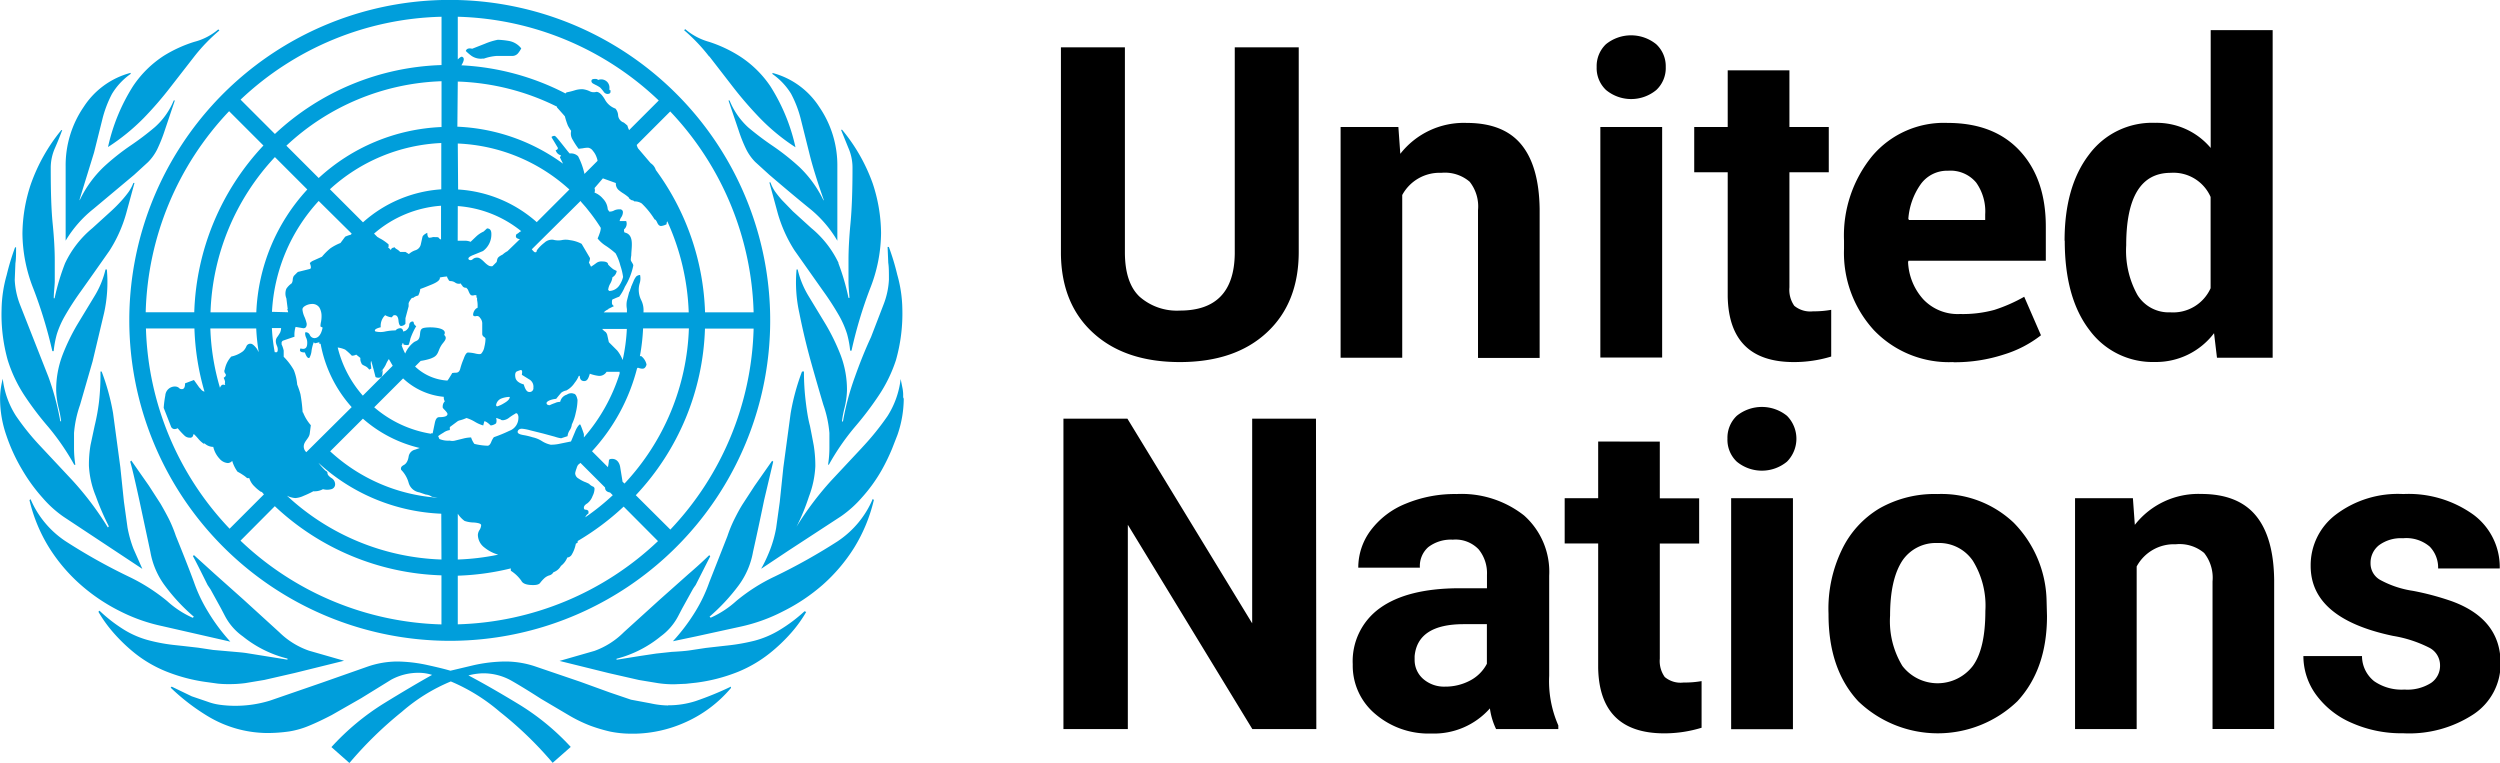 <svg xmlns="http://www.w3.org/2000/svg" viewBox="0 0 298.56 91.1"><path d="M11.17 24.94l4.85-4.06 1.66-1.52a5.9 5.9 0 0 0 1.09-1.52 18.2 18.2 0 0 0 .89-2.22L20.88 12h-.13a8.66 8.66 0 0 1-2.24 3.17 33.49 33.49 0 0 1-2.93 2.22 27.48 27.48 0 0 0-3.19 2.54 13.51 13.51 0 0 0-2.88 4v-.13l1.72-5.58 1-4a13.42 13.42 0 0 1 1.14-3 7.86 7.86 0 0 1 2.23-2.39V8.7a9.58 9.58 0 0 0-5.6 4.06 12.32 12.32 0 0 0-2.16 7.11v8.87a14.05 14.05 0 0 1 3.33-3.8zm6-10.85a42.51 42.51 0 0 0 3.23-3.74l2.8-3.6a21 21 0 0 1 3-3.11l-.13-.13A7.19 7.19 0 0 1 23.19 5a16 16 0 0 0-3.61 1.65 12.78 12.78 0 0 0-3.68 3.62 22.57 22.57 0 0 0-3 7.29 24.7 24.7 0 0 0 4.27-3.47zM2.94 47.26A37.25 37.25 0 0 0 5.78 51a28.94 28.94 0 0 1 3.09 4.51H9a12.71 12.71 0 0 1-.16-2v-1.8a13.35 13.35 0 0 1 .72-3.36l1.5-5.2 1.37-5.77a17 17 0 0 0 .33-5.2h-.16a10.81 10.81 0 0 1-1.34 3.23l-2 3.3a24.6 24.6 0 0 0-1.79 3.68 11.62 11.62 0 0 0-.76 4.25A10.14 10.14 0 0 0 7 48.72a12.21 12.21 0 0 1 .3 1.59h-.1A31.37 31.37 0 0 0 5.78 45l-1.85-4.7-1.55-3.94a9.32 9.32 0 0 1-.62-2.92l.08-2c.08-.48.08-1.15.08-1.9H1.8a28.85 28.85 0 0 0-1 3.3 15.81 15.81 0 0 0-.61 4.06A20.31 20.31 0 0 0 .92 43a16.84 16.84 0 0 0 2.02 4.26zM26 81.64a12.07 12.07 0 0 0 1.39.06 14.13 14.13 0 0 0 1.9-.12l2.28-.38 3.62-.83 5.9-1.46-4.18-1.2a9.49 9.49 0 0 1-3.55-2.2l-4.3-3.92-3.43-3.06-2.47-2.24-.12.13c.2.3 1.75 3.44 1.75 3.44l.35.52 1.25 2.27.47.9A6.91 6.91 0 0 0 29 76a13.74 13.74 0 0 0 5.33 2.65v.13l-4.73-.76c-.57-.1-1.23-.14-1.86-.2l-2.28-.2-1.8-.27-1.75-.2-.92-.1a20.74 20.74 0 0 1-3.18-.57 11 11 0 0 1-2.87-1.2 18 18 0 0 1-3.06-2.35l-.13.13a15.88 15.88 0 0 0 1.72 2.41A20.07 20.07 0 0 0 16.09 78a15.05 15.05 0 0 0 3.76 2.19 20.26 20.26 0 0 0 5 1.29zM6.25 41.93h.16a12.1 12.1 0 0 1 .37-2 11 11 0 0 1 .94-2.15 33.26 33.26 0 0 1 1.94-3q1.26-1.77 3.4-4.82a16.48 16.48 0 0 0 2-4.44l1-3.67h-.13a5.08 5.08 0 0 1-.57 1.07 12.72 12.72 0 0 1-.81 1 18 18 0 0 1-1.32 1.33l-2.2 2a12.15 12.15 0 0 0-3.26 4.19 27.07 27.07 0 0 0-1.25 4.18h-.1c0-.67.1-1.33.12-2v-2.48c0-1.26-.08-2.74-.25-4.44s-.23-3.88-.23-6.6a5.82 5.82 0 0 1 .5-2.41q.5-1.14.87-2.16h-.1A21.33 21.33 0 0 0 3.68 22a19.1 19.1 0 0 0-1 5.89A18.26 18.26 0 0 0 4 34.51a54.26 54.26 0 0 1 2.25 7.42zm13.2 32.86l8.06 1.84a22.32 22.32 0 0 1-2.7-3.63 18.13 18.13 0 0 1-1.65-3.49Q22.4 67.44 21 64a16.45 16.45 0 0 0-.82-2q-.45-.88-1-1.83L17.78 58l-2.1-3-.13.13c.25.84.6 2.37 1.08 4.56l1.33 6.22a9.43 9.43 0 0 0 1.71 4 22.33 22.33 0 0 0 3.48 3.74l-.13.13a11.26 11.26 0 0 1-3.06-2 22.37 22.37 0 0 0-4.59-2.92 68.6 68.6 0 0 1-7.58-4.25 11.38 11.38 0 0 1-4.14-5l-.13.12a19 19 0 0 0 2.34 5.66 20.24 20.24 0 0 0 3.77 4.44A21.8 21.8 0 0 0 14.35 73a20.48 20.48 0 0 0 5.11 1.79zM7.6 61.72l9.4 6.22-1.06-2.4a14.42 14.42 0 0 1-.71-2.53l-.43-3.1-.43-4.12-.87-6.47a26.89 26.89 0 0 0-1.36-4.95H12a29.59 29.59 0 0 1-.18 3.65 24.71 24.71 0 0 1-.51 2.8l-.5 2.34a14 14 0 0 0-.19 2.47 11 11 0 0 0 .82 3.62A31.67 31.67 0 0 0 13 62.86l-.12.13a36.88 36.88 0 0 0-4.25-5.64l-3.8-4.06a29.15 29.15 0 0 1-2.92-3.62 10.39 10.39 0 0 1-1.58-4.44 10.32 10.32 0 0 0-.24 1.21 9.18 9.18 0 0 0-.08 1.2A13.38 13.38 0 0 0 .76 52a21.23 21.23 0 0 0 1.9 4.12 20.56 20.56 0 0 0 2.47 3.38 13.22 13.22 0 0 0 2.47 2.22zm77.1-55l2.8 3.62a45.61 45.61 0 0 0 3.23 3.74A24.3 24.3 0 0 0 95 17.59a22.57 22.57 0 0 0-3-7.29 12.73 12.73 0 0 0-3.7-3.61A16 16 0 0 0 84.69 5a7.45 7.45 0 0 1-2.86-1.52l-.13.13a20.88 20.88 0 0 1 2.99 3.14zM93 75.3a11.33 11.33 0 0 1-2.87 1.21 23.37 23.37 0 0 1-3.19.57l-.9.1-1.76.2-1.78.27c-.6.1-1.53.16-2.28.2l-1.86.2-2 .3-2.73.44v-.12A13.74 13.74 0 0 0 78.9 76a7 7 0 0 0 2.1-2.44l.47-.9 1.25-2.26a5.3 5.3 0 0 1 .35-.52l1.75-3.45-.12-.13a53.21 53.21 0 0 1-2.47 2.25L78.8 71.6l-4.3 3.9A9.53 9.53 0 0 1 71 77.73l-4.18 1.2 5.9 1.46 3.6.82 2.3.38a12.61 12.61 0 0 0 1.9.13l1.4-.06 1.2-.13a20.26 20.26 0 0 0 5-1.29 15.55 15.55 0 0 0 3.76-2.19 20.11 20.11 0 0 0 2.68-2.56 15.4 15.4 0 0 0 1.72-2.41l-.2-.08A18.38 18.38 0 0 1 93 75.3zm7.1-10.7a70.28 70.28 0 0 1-7.58 4.25 21.56 21.56 0 0 0-4.59 2.92 11.52 11.52 0 0 1-3.06 2l-.13-.13a23.13 23.13 0 0 0 3.48-3.74 9.53 9.53 0 0 0 1.71-4q.65-2.9 1.33-6.2l1.08-4.57-.13-.1-2.1 3-1.4 2.15c-.4.63-.72 1.25-1.02 1.85a15.84 15.84 0 0 0-.82 2l-2.17 5.52A18 18 0 0 1 83.06 73a22.73 22.73 0 0 1-2.7 3.58l2.76-.58 5.3-1.16A20.48 20.48 0 0 0 93.53 73a22.13 22.13 0 0 0 4.72-3.16 20.24 20.24 0 0 0 3.75-4.42 19.25 19.25 0 0 0 2.36-5.71l-.13-.13a11.4 11.4 0 0 1-4.12 5.01zm3.9-24.3q-1 2.16-1.9 4.7a31.63 31.63 0 0 0-1.43 5.33h-.12a12.21 12.21 0 0 1 .3-1.59 10 10 0 0 0 .3-2.09 11.66 11.66 0 0 0-.76-4.25 25.09 25.09 0 0 0-1.79-3.68l-2-3.3a11 11 0 0 1-1.34-3.24h-.13a17 17 0 0 0 .33 5.2q.58 2.92 1.37 5.77.8 2.85 1.5 5.2a13.43 13.43 0 0 1 .72 3.36v1.78a12.62 12.62 0 0 1-.16 2h.1a28.34 28.34 0 0 1 3.1-4.5 38.43 38.43 0 0 0 2.84-3.74A17.18 17.18 0 0 0 107 43a20.4 20.4 0 0 0 .76-6.15 15.75 15.75 0 0 0-.61-4.06 28.2 28.2 0 0 0-1-3.3H106l.08 1.9c.08.5.08 1.18.08 2a9.43 9.43 0 0 1-.62 2.92l-1.54 4zm-3.85-8.88a12.13 12.13 0 0 0-3.26-4.18l-2.2-2-1.3-1.34a12.75 12.75 0 0 1-.81-1 4.74 4.74 0 0 1-.57-1.12h-.13l1 3.68a16.76 16.76 0 0 0 2 4.44l3.4 4.82a33.29 33.29 0 0 1 1.94 3 11.29 11.29 0 0 1 .94 2.16 11.91 11.91 0 0 1 .37 2h.16a52.1 52.1 0 0 1 2.22-7.42 18.3 18.3 0 0 0 1.31-6.66 19.21 19.21 0 0 0-1-5.9 21.17 21.17 0 0 0-3.65-6.4h-.13l.87 2.15a5.85 5.85 0 0 1 .5 2.41q0 4.07-.24 6.6-.24 2.53-.24 4.44v2.47c0 .63.07 1.3.12 2h-.12a27.21 27.21 0 0 0-1.21-4.15zM94.5 11.25a13.33 13.33 0 0 1 1.14 3l1 4c.37 1.53.95 3.38 1.72 5.58v.13a13.7 13.7 0 0 0-2.88-4 28.22 28.22 0 0 0-3.19-2.53 35.26 35.26 0 0 1-2.94-2.22A8.85 8.85 0 0 1 87.13 12H87l1.22 3.6a17 17 0 0 0 .89 2.22 5.94 5.94 0 0 0 1.08 1.52l1.67 1.52q2.8 2.4 4.85 4.06a14 14 0 0 1 3.29 3.83v-8.88a12.32 12.32 0 0 0-2.16-7.1 9.54 9.54 0 0 0-5.59-4.06v.13a8 8 0 0 1 2.25 2.4zm-14.7 73a10.4 10.4 0 0 1-2.09-.25l-2.35-.44-2.56-.87-3.5-1.27-5.4-1.84a11.19 11.19 0 0 0-3.63-.58 17.9 17.9 0 0 0-3.7.44l-2.78.66c-.53-.16-1.4-.38-2.67-.66a17.71 17.71 0 0 0-3.67-.44 11 11 0 0 0-3.61.63l-5.4 1.9-6.2 2.14a14 14 0 0 1-4.18.62 13.2 13.2 0 0 1-1.78-.12 6.87 6.87 0 0 1-1.52-.38l-1.85-.63L20.5 82l-.12.12a25 25 0 0 0 4.45 3.42 13.93 13.93 0 0 0 7 2 18.42 18.42 0 0 0 2.72-.19 10.44 10.44 0 0 0 2.41-.7c.8-.33 1.7-.76 2.66-1.26l3.5-2 3.6-2.22a6.8 6.8 0 0 1 3.36-.82 5.09 5.09 0 0 1 1.52.25Q49.1 82 45.85 84a29.55 29.55 0 0 0-6.27 5.22l2.15 1.9A45.81 45.81 0 0 1 48 85a21.24 21.24 0 0 1 5.84-3.62A22.13 22.13 0 0 1 59.68 85 44.08 44.08 0 0 1 66 91.1l2.16-1.9a28.88 28.88 0 0 0-6.38-5.2q-3.3-2-5.84-3.34a7.67 7.67 0 0 1 1.66-.25 6.84 6.84 0 0 1 3.37.82q1.47.83 3.63 2.22l3.3 1.95a17.14 17.14 0 0 0 2.61 1.27 19.49 19.49 0 0 0 2.36.7 12.64 12.64 0 0 0 2.49.25h.5a15.37 15.37 0 0 0 5.78-1.27 15.2 15.2 0 0 0 5.65-4.18V82a38.49 38.49 0 0 1-4.2 1.72 10.57 10.57 0 0 1-3.3.51zm28.06-36.8v-.4a5.61 5.61 0 0 0-.06-.59l-.24-1.2a10.48 10.48 0 0 1-1.57 4.43 31.62 31.62 0 0 1-2.9 3.61l-.2.22-3.6 3.85a37.08 37.08 0 0 0-4.17 5.54 25.32 25.32 0 0 0 1.49-3.62 11.63 11.63 0 0 0 .76-3.61 15.17 15.17 0 0 0-.19-2.48q-.2-1.08-.45-2.34c-.23-.85-.38-1.85-.5-2.85a29.81 29.81 0 0 1-.22-3.65h-.1v.01h-.13a26.89 26.89 0 0 0-1.36 5l-.87 6.46-.43 4.13-.43 3.1a14.31 14.31 0 0 1-.68 2.48c-.25.65-.55 1.34-.9 2-.06.12-.13.23-.2.35h.05a.08.08 0 0 1 0 0l3.15-2.1 6.34-4.14a13.54 13.54 0 0 0 2.47-2.22 18.52 18.52 0 0 0 2.41-3.35 23.7 23.7 0 0 0 1.2-2.48l.64-1.64a13.36 13.36 0 0 0 .76-4.37c-.05-.03-.06-.1-.06-.18zM71 10.08a3.72 3.72 0 0 1 .68.38 5.87 5.87 0 0 1 .42.5.55.55 0 0 0 .44.26c.24 0 .37-.1.37-.26s0-.23-.06-.2-.07 0-.07-.2a1 1 0 0 0-.24-.75 1 1 0 0 0-1.11-.26.37.37 0 0 0-.24-.12H71c-.24 0-.37.08-.37.25s.14.3.37.38zM57.53 7h.26a5.82 5.82 0 0 1 1.53-.32h1.78a.91.91 0 0 0 .77-.32 3.55 3.55 0 0 0 .38-.58 2.41 2.41 0 0 0-1.53-.9 9.65 9.65 0 0 0-1.27-.13 7.79 7.79 0 0 0-1.53.47l-1.53.6c-.43-.1-.68 0-.76.27a5.85 5.85 0 0 0 .69.59 2 2 0 0 0 1.21.33zM53.7 76.53a38.27 38.27 0 1 0-38.26-38.27A38.31 38.31 0 0 0 53.7 76.53zm-36.3-37.3h5.82a30.3 30.3 0 0 0 1.2 7.54.71.71 0 0 1-.44-.31l-.18-.18-.64-.9-1.06.4c0 .6-.2.8-.63.64a.74.74 0 0 0-.51-.26 1.15 1.15 0 0 0-1.22 1.08 11.74 11.74 0 0 0-.19 1.47l.9 2.3c.18.26.43.3.77.13a9.06 9.06 0 0 0 .8.87.89.89 0 0 0 .65.26.35.35 0 0 0 .4-.39h.13a7.62 7.62 0 0 1 .53.58 3.08 3.08 0 0 0 .66.57v-.12a1.55 1.55 0 0 0 1.08.46 3.06 3.06 0 0 0 .75 1.41 1.43 1.43 0 0 0 1 .52.74.74 0 0 0 .51-.26 4.25 4.25 0 0 0 .63 1.29 5.79 5.79 0 0 1 .64.38 3.31 3.31 0 0 1 .51.39h.26a2.28 2.28 0 0 0 .63 1 4.83 4.83 0 0 0 .77.64h-.01.1l.26.3-4.1 4.1a36.19 36.19 0 0 1-9.99-23.9zm28-10.73a3.24 3.24 0 0 0-.33-.2l-.4-.4a13.71 13.71 0 0 1 8-3.33v4.05a.59.59 0 0 0-.17-.1.64.64 0 0 1-.1-.13.47.47 0 0 0-.31-.07.7.7 0 0 0-.14 0 1.18 1.18 0 0 0-.28 0 1 1 0 0 1-.3.06.29.29 0 0 1-.16 0c-.12-.1-.18-.27-.18-.58-.35.17-.54.34-.58.5l-.2.9a.94.94 0 0 1-.65.69 2.2 2.2 0 0 0-.77.45l-.4-.25h-.64a1.64 1.64 0 0 0-.39-.32 1 1 0 0 1-.25-.19q-.12-.13-.12 0a.31.31 0 0 0-.34.28l-.38-.37h.1v-.3a5.68 5.68 0 0 0-1-.7zm-2.1-2l-3.9-3.9a21.09 21.09 0 0 1 13.3-5.52v5.53a15.56 15.56 0 0 0-9.35 3.94zM45.54 45c.2-.2.1-.57.2-.82l-.44.4a3.72 3.72 0 0 0 .76-1 3.52 3.52 0 0 1 .38-.7l.46.8-3.57 3.57a13.58 13.58 0 0 1-3-5.75 3.26 3.26 0 0 1 .89.25 7.74 7.74 0 0 1 .8.73 1.11 1.11 0 0 0 .52-.13l.5.4a1 1 0 0 0 .13.63c0 .1.13.2.4.32a1.23 1.23 0 0 1 .52.44l.25-.12a4 4 0 0 0-.06-.51c0-.25 0-.38.06-.38l.25.9.26 1a.76.76 0 0 0 .7-.01zm7.6 4c.2.2.3.36.3.44 0 .26-.34.38-1 .38-.26 0-.43.25-.52.73l-.25 1.2h-.2v.05a13.73 13.73 0 0 1-6.78-3.16l3.45-3.45A8.16 8.16 0 0 0 53 47.39a.94.94 0 0 0 .12.54.85.85 0 0 0-.25.63c-.04.1.06.24.28.44zm-17 .24a18.17 18.17 0 0 0-.26-2.17 10.45 10.45 0 0 0-.39-1.15 6 6 0 0 0-.4-1.72 7.3 7.3 0 0 0-1.21-1.59v-.74a3.23 3.23 0 0 0-.25-.74V41a.3.3 0 0 1 .2-.33l1.34-.46a3.16 3.16 0 0 1 .13-1.17l.93.16c.26 0 .4-.17.4-.53a4.3 4.3 0 0 0-.25-.79 2.77 2.77 0 0 1-.26-.92c0-.18.13-.33.38-.46a1.69 1.69 0 0 1 .76-.2 1 1 0 0 1 .89.44 2 2 0 0 1 .25 1 3.69 3.69 0 0 1-.06.69 2.44 2.44 0 0 0-.07.56l.26.13q-.26 1.26-1 1.26A.62.62 0 0 1 37 40a.53.53 0 0 0-.44-.32c-.08 0-.12 0-.12.13a1.27 1.27 0 0 0 .12.52 1.35 1.35 0 0 1 .13.64c0 .6-.27.8-.8.64-.18.32 0 .48.52.48.18.52.36.73.54.65a2.23 2.23 0 0 0 .26-.87 4.78 4.78 0 0 1 .26-1l.14.13.53-.13a1.06 1.06 0 0 0 0 .19h.15A15.49 15.49 0 0 0 42 48.62L36.58 54a.91.91 0 0 1-.29-.84c.1-.52.63-.84.7-1.38l.13-1a5.25 5.25 0 0 1-.93-1.53zm-3.1-8a1 1 0 0 1 .13.5c0 .26-.08.37-.26.32h-.1a21 21 0 0 1-.34-2.88h1.1a1.39 1.39 0 0 1-.11.52 4.76 4.76 0 0 1-.32.51.84.84 0 0 0-.2.5 1.25 1.25 0 0 0 .13.57zm-.56-4A21.15 21.15 0 0 1 38.06 24L42 27.9l-.1.13a3.44 3.44 0 0 0-.68.24l-.56.75a5.82 5.82 0 0 0-1.21.64 7.18 7.18 0 0 0-1 1l-1 .45a1.17 1.17 0 0 0-.45.31c.17.43.17.66 0 .7l-1.28.32a.41.41 0 0 0-.25.13l-.38.38a1 1 0 0 0-.13.45.94.94 0 0 1-.13.44 2.39 2.39 0 0 0-.63.64 1.52 1.52 0 0 0 0 1.15l.16 1.27h-.06a1.9 1.9 0 0 1 .11.39zM43.34 50a15.7 15.7 0 0 0 6.79 3.5l-.56.2a1 1 0 0 0-.77.83c-.08.5-.27.84-.57 1s-.4.32-.32.58a3.55 3.55 0 0 1 .89 1.54 1.59 1.59 0 0 0 1.28 1.15l.76.26a1.52 1.52 0 0 1 .76.28c.22 0 .44.06.66.1a21.07 21.07 0 0 1-12.83-5.54zm-5.28-28.74L34.2 17.4A28.48 28.48 0 0 1 52.73 9.7v5.47a23.06 23.06 0 0 0-14.67 6.09zm-1.36 1.37a23 23 0 0 0-6.09 14.67h-5.47a28.48 28.48 0 0 1 7.69-18.54zm-6.1 16.6a23.62 23.62 0 0 0 .3 2.82 4.32 4.32 0 0 1-.21-.38c-.3-.4-.56-.62-.75-.62a.51.51 0 0 0-.52.32 1.66 1.66 0 0 1-.39.57 3.5 3.5 0 0 1-1.41.64 3.15 3.15 0 0 0-.77 1.53.44.44 0 0 0 .06.51c.13.17.06.34-.2.5.17.34.2.55.13.64.08.17.06.23-.07.2a.3.3 0 0 0-.32.06.79.79 0 0 0-.18.29 28.1 28.1 0 0 1-1.15-7.08zm22.12 35.34a36.2 36.2 0 0 1-24-10l4.1-4.12a30.38 30.38 0 0 0 19.9 8.26zm0-7.75a28.47 28.47 0 0 1-18.45-7.62 2.54 2.54 0 0 0 1 .28 2.76 2.76 0 0 0 1-.27 11.36 11.36 0 0 0 1.15-.54 2.11 2.11 0 0 0 1.15-.25 1.91 1.91 0 0 0 1 0 .6.6 0 0 0 .45-.64.88.88 0 0 0-.45-.7c-.3-.2-.46-.4-.46-.57s-.08-.2-.26-.32a7.24 7.24 0 0 1-.82-.92 23.05 23.05 0 0 0 14.67 6.08zm1-14.2a2.74 2.74 0 0 1-1.26-.2c0-.1-.1-.22-.13-.34a5.28 5.28 0 0 1 .6-.39 1.73 1.73 0 0 1 .79-.33V51l.94-.7a1.1 1.1 0 0 1 .33-.12 4.78 4.78 0 0 0 .72-.26 4.52 4.52 0 0 1 1 .45 4.06 4.06 0 0 0 1 .44l.13-.5c.17 0 .42.17.76.5a1.25 1.25 0 0 0 .64-.25.88.88 0 0 0 0-.64 1.11 1.11 0 0 1 .38.13.24.24 0 0 1 .19.07.27.27 0 0 0 .19.06h.13a1.41 1.41 0 0 0 .7-.32 6.27 6.27 0 0 1 .7-.45.16.16 0 0 1 .25 0 .73.73 0 0 1 .13.51 1.63 1.63 0 0 1-1.08 1.53 17.07 17.07 0 0 1-1.85.76 2.41 2.41 0 0 0-.32.58c-.12.3-.27.44-.44.44a7.44 7.44 0 0 1-1.57-.22 2.62 2.62 0 0 1-.39-.77 4.22 4.22 0 0 0-.92.13l-1.05.26a1.24 1.24 0 0 1-.54 0zm5.52-4.2a1 1 0 0 1 .64-.83 2.83 2.83 0 0 1 1-.19c0 .25-.24.5-.7.76a3.23 3.23 0 0 1-.83.38zm3.95-3.12a1 1 0 0 1 .51 1 .45.45 0 0 1-.51.51c-.26 0-.47-.3-.64-.9-.6-.17-.93-.45-1-.83s0-.6.13-.7a3.52 3.52 0 0 1 .51-.19c.17 0 .2.15.13.57zm12.3-21.38a.36.36 0 0 1 .26.13 1.55 1.55 0 0 1 .89.25 9.7 9.7 0 0 1 1.54 1.91c.1 0 .2.13.32.4s.28.38.45.38a1.85 1.85 0 0 0 .66-.21c0-.12 0-.23.08-.35a28.51 28.51 0 0 1 2.56 10.88h-5.4a.3.3 0 0 1 0-.1 2.72 2.72 0 0 0-.3-1.42 2.77 2.77 0 0 1-.18-1.88 2 2 0 0 0 .07-1.07.75.75 0 0 0-.45.17 2.11 2.11 0 0 0-.33.57l-.3.7v.07a1 1 0 0 0-.1.24 1 1 0 0 1-.13.32l-.26 1a2.62 2.62 0 0 0 0 1 0 0 0 0 1 0 0v.4H72.1a1.56 1.56 0 0 1 .59-.39h-.1l.74-.37a.41.41 0 0 1-.25-.38c0-.25 0-.4.13-.44s.32-.15.74-.3a5.34 5.34 0 0 0 .68-1.19 7.71 7.71 0 0 0 1-2.53c0-.2-.26-.45-.3-.66a3.69 3.69 0 0 1 .06-.55c0-.9.4-2.44-.74-2.72-.1 0-.13-.13-.13-.38a.88.88 0 0 0 .26-1H74a1.14 1.14 0 0 1 .19-.45 1.12 1.12 0 0 0 .2-.57A.34.34 0 0 0 74 25a1.39 1.39 0 0 0-.65.13 1 1 0 0 1-.4.13.6.6 0 0 1-.2 0l-.17-.26a2 2 0 0 0-.58-1.28 2.49 2.49 0 0 0-1-.72.83.83 0 0 0 0-.54l1-1.16 1.55.56a1 1 0 0 0 .4.89 4.61 4.61 0 0 0 .54.38 5.68 5.68 0 0 1 .61.46v.07c.2.18.32.26.4.26zM70.25 61a.44.44 0 0 0-.32-.13c-.13 0-.2-.08-.2-.25s.13-.34.4-.5a1.92 1.92 0 0 0 .64-.89 2 2 0 0 0 .23-.82.29.29 0 0 0-.2-.31 1.35 1.35 0 0 1-.45-.32 5.12 5.12 0 0 0-.57-.25 4.23 4.23 0 0 1-.7-.39.74.74 0 0 1-.39-.64 3.26 3.26 0 0 1 .19-.63c0-.1.1-.23.14-.34l.3-.25 2.94 2.94c0 .34.2.53.6.6l.32.32a28 28 0 0 1-3.29 2.64 1.12 1.12 0 0 1 .22-.33.56.56 0 0 1 .15-.1.6.6 0 0 0 0-.34zm-1.77-14a.89.89 0 0 0-.78.13 1.13 1.13 0 0 0-.77.75c0 .08-.05.12-.13.12a1.2 1.2 0 0 0-.51.13 4.66 4.66 0 0 0-.64.26c-.25 0-.38-.1-.38-.26s.38-.42 1.15-.5q.5-.62.63-.75a1.45 1.45 0 0 1 .59-.25 2.75 2.75 0 0 0 1-.93 3.09 3.09 0 0 0 .48-.81h.12c0 .4.18.62.53.62s.5-.3.67-.88a4.59 4.59 0 0 0 1.07.26 1 1 0 0 0 .93-.49H74a.56.56 0 0 0 0 .12v.1a21.29 21.29 0 0 1-4.27 7.62v-.4s-.38-1.16-.46-1.16-.37.3-.6.9l-.48 1.14-1.28.26a4.9 4.9 0 0 1-1.14.13 3.21 3.21 0 0 1-1.08-.45 3.44 3.44 0 0 0-1.09-.44 7.83 7.83 0 0 0-1.08-.26c-.47-.08-.7-.2-.7-.38s.17-.38.5-.38a5.12 5.12 0 0 1 1 .19l1.53.38 1.4.38a4.14 4.14 0 0 0 .76.19l.77-.25a1.55 1.55 0 0 1 .25-.7 1.48 1.48 0 0 0 .26-.7 5.68 5.68 0 0 0 .47-1.4 6.77 6.77 0 0 0 .21-1.53c-.1-.47-.24-.75-.5-.75zm3.38-7.72h3a21.64 21.64 0 0 1-.5 3.72 4.21 4.21 0 0 0-.65-1.14l-1-1-.2-.9a1.07 1.07 0 0 0-.17-.3 2.07 2.07 0 0 1-.48-.44zM73.1 54.8c-.26 0-.38.07-.38.2a6.93 6.93 0 0 1-.12.79l-1.9-1.9a23 23 0 0 0 5.38-9.9l.1-.08q.64.24.84 0a.76.76 0 0 0 .19-.38 1.73 1.73 0 0 0-.63-1h-.16a23.94 23.94 0 0 0 .38-3.31h5.47a28.48 28.48 0 0 1-7.69 18.53l-.24-.23v-.05l-.28-1.72c-.1-.56-.44-.95-.95-.95zm-1.35-27.6a.1.1 0 0 0 0 0 2 2 0 0 1-.13.64 6.66 6.66 0 0 1-.25.64 3.88 3.88 0 0 0 1 .89 10.08 10.08 0 0 1 1.15.89 6.16 6.16 0 0 1 .57 1.47 6.79 6.79 0 0 1 .32 1.35 3.05 3.05 0 0 1-.38.9 1.51 1.51 0 0 1-1.27.77l-.13-.13a1.83 1.83 0 0 1 .25-.75 2 2 0 0 0 .26-.76 1 1 0 0 0 .51-.75l-.4-.2a4.42 4.42 0 0 1-.63-.57c0-.25-.26-.37-.76-.37a1 1 0 0 0-.64.19 7.6 7.6 0 0 1-.64.44l-.25-.5a1.25 1.25 0 0 0 .13-.53l-1-1.7a4 4 0 0 0-1.4-.44 2.31 2.31 0 0 0-1 0 2.37 2.37 0 0 1-1-.05A1.32 1.32 0 0 0 65 29a4.4 4.4 0 0 0-.84.83c-.13.15 0 .36-.33.28a1.81 1.81 0 0 1-.32-.34L69.33 24a1.33 1.33 0 0 0 .14.19l.5.57.54.68a21.49 21.49 0 0 1 1.23 1.76zM57.87 65.4a4.6 4.6 0 0 0 1.63.84 28.47 28.47 0 0 1-4.83.58v-5.47a3.24 3.24 0 0 0 .81.86 3.55 3.55 0 0 0 1.12.19c.57.05.86.15.86.32a1.2 1.2 0 0 1-.19.57 1.18 1.18 0 0 0-.2.58 1.93 1.93 0 0 0 .8 1.53zm-3.2 9.17v-5.82a30.47 30.47 0 0 0 6.33-.87.61.61 0 0 1 0 .12.45.45 0 0 1 0 .16 4.46 4.46 0 0 1 1.27 1.21c.17.34.64.5 1.4.5.43 0 .7-.08.83-.25a4.11 4.11 0 0 1 .45-.51 1.61 1.61 0 0 1 .63-.39.78.78 0 0 0 .51-.38 1.64 1.64 0 0 0 .9-.76 2.33 2.33 0 0 0 .76-1 .68.68 0 0 0 .51-.31 4 4 0 0 0 .51-1.34l.22-.13a1.25 1.25 0 0 1 0-.19 31.08 31.08 0 0 0 5.49-4.11l4.1 4.12a36.2 36.2 0 0 1-23.92 9.94zm25.38-11.33l-4.12-4.1a30.36 30.36 0 0 0 8.26-19.9H90a36.23 36.23 0 0 1-9.95 24.01zM90 37.3h-5.8a30.29 30.29 0 0 0-5.88-17 1.55 1.55 0 0 0-.29-.53 1.85 1.85 0 0 0-.33-.29l-1.5-1.76a1.74 1.74 0 0 1-.16-.41l4-4A36.25 36.25 0 0 1 90 37.3zM54.67 2a36.15 36.15 0 0 1 24 10l-3.54 3.54a2.7 2.7 0 0 1-.2-.54c-.28-.25-.46-.4-.53-.4a1 1 0 0 1-.58-.81 1.35 1.35 0 0 0-.32-.82 2.32 2.32 0 0 1-1.28-1.12c-.34-.58-.68-.88-1-.88a1.07 1.07 0 0 1-.83-.09 2.69 2.69 0 0 0-.83-.23 3 3 0 0 0-.9.13 8.47 8.47 0 0 1-1 .25l-.13.13A30.25 30.25 0 0 0 55.1 7.8c.33-.53.38-.88.12-1-.07-.07-.26 0-.55.3zm0 7.74a28.63 28.63 0 0 1 11.85 3 .29.29 0 0 0 0 .09l.5.56.44.5a8.48 8.48 0 0 0 .36 1.11 5.25 5.25 0 0 0 .39.63 1.37 1.37 0 0 0 .19 1.07 8.56 8.56 0 0 0 .7 1.07l.5-.06a3.25 3.25 0 0 1 .63-.07.84.84 0 0 1 .58.38 2.34 2.34 0 0 1 .44.77 1.52 1.52 0 0 1 .11.42l-1.56 1.56a8.55 8.55 0 0 0-.76-2.11 1.21 1.21 0 0 0-1-.33c-.1-.08-.38-.45-.9-1.1s-.8-1-.9-1a.5.5 0 0 0-.38.13 4.49 4.49 0 0 0 .26.45l.5.84a.23.23 0 0 1-.26.26.84.84 0 0 0 .64.64l-.13.25.37.75a23 23 0 0 0-12.62-4.42zm0 7.4A21.07 21.07 0 0 1 68 22.63l-3.9 3.9a15.56 15.56 0 0 0-9.39-3.9zm0 7.47a13.62 13.62 0 0 1 7.58 3 .81.81 0 0 0-.26.15 1 1 0 0 1-.26.18q-.12.06-.12.3c0 .2.28.3.48.32L60.6 30a2.49 2.49 0 0 0-.57.4c-.35.17-.54.32-.6.45s-.07.24-.12.44l-.5.5a.78.78 0 0 1-.22 0c-.17 0-.43-.17-.78-.52s-.6-.5-.78-.5a.77.77 0 0 0-.58.19.36.36 0 0 1-.45.05c-.17-.17 0-.36.58-.58l1.1-.45a2.45 2.45 0 0 0 1-2.05c0-.43-.17-.65-.52-.65l-.4.37a3.23 3.23 0 0 0-.91.61l-.65.62a1.74 1.74 0 0 0-.78-.13h-.76a.08.08 0 0 0 0 0zm-1.13 8.76c.06.13.14.2.23.2a1 1 0 0 1 .62.2.76.76 0 0 0 .65.08.49.49 0 0 0 .15.24.47.47 0 0 0 .49.27l.15.16a.7.7 0 0 1 .08.14 4.23 4.23 0 0 0 .21.45h.05v.1a.54.54 0 0 0 .41.06.48.48 0 0 1 .32 0v.28h.08a1.81 1.81 0 0 0 0 .31 3.07 3.07 0 0 1 .06.57v.25a.12.12 0 0 1-.13.13 1.06 1.06 0 0 0-.41.75c0 .17.1.23.34.2a.4.4 0 0 1 .48.19 1 1 0 0 1 .27.75v1.14a.42.42 0 0 0 .19.38c.13.08.2.16.2.25a4.17 4.17 0 0 1-.13.94 1.61 1.61 0 0 1-.38.82q-.14.12-.66 0a4.22 4.22 0 0 0-.92-.13c-.17 0-.35.26-.52.76a8.39 8.39 0 0 0-.4 1.15c-.08.34-.26.5-.52.5a2.24 2.24 0 0 0-.52.06H54l-.43.7-.14.18a6.13 6.13 0 0 1-3.86-1.68l.67-.67a6.94 6.94 0 0 0 1.23-.29l.22-.1c.68-.3.62-.85 1-1.44.22-.4.86-.83.35-1.27.57-1-2.08-1-2.55-.8s-.2.85-.5 1.3c-.15.23-.4.23-.6.4a3.36 3.36 0 0 0-1 1.32 6.5 6.5 0 0 1-.43-1h.1c-.05-.1-.07-.18 0-.2h.13v.13c.33.08.55.08.63 0a4.74 4.74 0 0 0 .19-.71 8.4 8.4 0 0 1 .7-1.49.59.59 0 0 1-.3-.39c0-.17-.14-.2-.3-.13a.43.43 0 0 0-.24.39.75.75 0 0 1-.24.51.69.69 0 0 1-.5.25.34.34 0 0 0-.38-.38.74.74 0 0 0-.51.26c-.17 0-.57 0-1.2.12a2.52 2.52 0 0 1-1.21 0c-.17-.16 0-.34.64-.5a1.76 1.76 0 0 1 .53-1.44 2 2 0 0 0 .77.26l.25-.26h.13c.25 0 .4.22.44.65s.15.64.32.64a.72.72 0 0 0 .51-.26V38l.38-1.42v-.38a2.13 2.13 0 0 1 .4-.63h.15a1.23 1.23 0 0 1 .59-.27 2 2 0 0 0 .25-.79c.26-.08.7-.26 1.34-.52s1-.52 1-.78v-.07a6.14 6.14 0 0 1 .86-.12.56.56 0 0 0 .15.32zM52.73 2v5.77A30.48 30.48 0 0 0 32.83 16l-4.1-4.1A36.15 36.15 0 0 1 52.73 2zM27.36 13.28l4.1 4.1a30.44 30.44 0 0 0-8.26 19.91H17.4a36.22 36.22 0 0 1 9.97-24.02z" fill="#009edb"/><path d="M167 15.17l.23 3.2a9.62 9.62 0 0 1 7.92-3.69c2.92 0 5.1.85 6.52 2.57s2.15 4.28 2.2 7.7v17.8h-7.36V25.1a4.75 4.75 0 0 0-1-3.4 4.55 4.55 0 0 0-3.39-1.06 5.06 5.06 0 0 0-4.66 2.65v19.43h-7.36V15.17zM190.68 8a3.61 3.61 0 0 1 1.11-2.72 4.77 4.77 0 0 1 6 0A3.58 3.58 0 0 1 198.93 8a3.59 3.59 0 0 1-1.13 2.75 4.71 4.71 0 0 1-6 0A3.6 3.6 0 0 1 190.68 8zm7.82 34.7h-7.38V15.17h7.38zm15.2-34.3v6.77h4.7v5.4h-4.7v13.75a3.33 3.33 0 0 0 .58 2.2 3 3 0 0 0 2.24.66 11.66 11.66 0 0 0 2.17-.18v5.58a15.24 15.24 0 0 1-4.46.66q-7.74 0-7.9-7.82V20.57h-4v-5.4h4V8.4zm-35.03 78.67a8.19 8.19 0 0 1-.74-2.47 8.92 8.92 0 0 1-7 3 9.79 9.79 0 0 1-6.71-2.35 7.52 7.52 0 0 1-2.67-5.91 7.79 7.79 0 0 1 3.25-6.72c2.17-1.56 5.3-2.35 9.4-2.37h3.38v-1.6a4.49 4.49 0 0 0-1-3.05 3.82 3.82 0 0 0-3.09-1.15 4.43 4.43 0 0 0-2.92.89 3 3 0 0 0-1 2.45h-7.36a7.41 7.41 0 0 1 1.47-4.43 9.78 9.78 0 0 1 4.18-3.2 15.26 15.26 0 0 1 6.08-1.16 12.07 12.07 0 0 1 8.07 2.56 9 9 0 0 1 3 7.2V80.7a13.12 13.12 0 0 0 1.09 5.93v.44zm-6.1-5.07a6.29 6.29 0 0 0 3-.73 4.73 4.73 0 0 0 2-2v-4.73h-2.75q-5.52 0-5.88 3.82v.43a3 3 0 0 0 1 2.27 3.79 3.79 0 0 0 2.63.94zm25.65-29.26v6.77h4.7v5.4h-4.7v13.75a3.28 3.28 0 0 0 .59 2.19 2.93 2.93 0 0 0 2.24.66 11.68 11.68 0 0 0 2.16-.17v5.57a15.19 15.19 0 0 1-4.45.67q-7.75 0-7.9-7.82V64.9h-4v-5.4h4v-6.77zm8.08-.36a3.61 3.61 0 0 1 1.11-2.72 4.77 4.77 0 0 1 6 0 3.89 3.89 0 0 1 0 5.47 4.71 4.71 0 0 1-6 0 3.6 3.6 0 0 1-1.11-2.75zm7.82 34.7h-7.38V59.5h7.38zM218.36 73a16.19 16.19 0 0 1 1.58-7.3 11.51 11.51 0 0 1 4.54-5 13.3 13.3 0 0 1 6.89-1.7 12.56 12.56 0 0 1 9.11 3.42 13.67 13.67 0 0 1 3.93 9.26l.05 1.9q0 6.34-3.54 10.17a13.71 13.71 0 0 1-19 0q-3.56-3.83-3.55-10.4zm7.36.53a10.3 10.3 0 0 0 1.47 6 5.31 5.31 0 0 0 8.41 0q1.5-2.06 1.5-6.57a10.21 10.21 0 0 0-1.5-6 4.88 4.88 0 0 0-4.23-2.11 4.82 4.82 0 0 0-4.18 2.1c-.98 1.5-1.47 3.67-1.47 6.6zm29-14.03l.23 3.18a9.62 9.62 0 0 1 7.92-3.69c2.92 0 5.1.86 6.52 2.57s2.16 4.28 2.2 7.7v17.8h-7.36V69.44a4.78 4.78 0 0 0-1-3.4 4.56 4.56 0 0 0-3.4-1.04 5.05 5.05 0 0 0-4.66 2.65v19.42h-7.36V59.5zm36.68 19.95a2.35 2.35 0 0 0-1.33-2.12 14.84 14.84 0 0 0-4.29-1.39q-9.84-2.07-9.83-8.36a7.56 7.56 0 0 1 3-6.12A12.27 12.27 0 0 1 287 59a13.27 13.27 0 0 1 8.39 2.47 7.78 7.78 0 0 1 3.14 6.42h-7.36a3.6 3.6 0 0 0-1-2.61 4.31 4.31 0 0 0-3.19-1 4.41 4.41 0 0 0-2.88.84 2.67 2.67 0 0 0-1 2.14 2.25 2.25 0 0 0 1.16 2 11.76 11.76 0 0 0 3.9 1.3 32.3 32.3 0 0 1 4.64 1.24q5.83 2.13 5.83 7.4a7.21 7.21 0 0 1-3.23 6.1 14 14 0 0 1-8.4 2.27 14.62 14.62 0 0 1-6.15-1.24 10.26 10.26 0 0 1-4.24-3.34 7.84 7.84 0 0 1-1.53-4.64h7a3.85 3.85 0 0 0 1.45 3 5.75 5.75 0 0 0 3.62 1 5.27 5.27 0 0 0 3.19-.8 2.48 2.48 0 0 0 1.06-2.11zm-44.84-50.7q0-6.45 2.9-10.26a9.37 9.37 0 0 1 7.91-3.82 8.42 8.42 0 0 1 6.64 3V3.6h7.4v39.12h-6.65l-.35-2.93a8.69 8.69 0 0 1-7.08 3.44 9.36 9.36 0 0 1-7.81-3.83q-2.94-3.84-2.94-10.66zm7.36.55a10.88 10.88 0 0 0 1.35 5.94 4.39 4.39 0 0 0 3.92 2.06 4.91 4.91 0 0 0 4.81-2.88v-10.9a4.84 4.84 0 0 0-4.76-2.88q-5.32 0-5.32 8.65zM155.1 5.65v24.42q0 6.1-3.8 9.63-3.8 3.54-10.4 3.54-6.5 0-10.3-3.44-3.82-3.44-3.9-9.45V5.65h7.64v24.47q0 3.64 1.74 5.3a6.74 6.74 0 0 0 4.83 1.67q6.45 0 6.55-6.77V5.65zm2.1 81.42h-7.64l-14.87-24.4v24.4H127V50h7.64l14.9 24.44V50h7.62zm76.1-43.83a12.39 12.39 0 0 1-9.52-3.82 13.65 13.65 0 0 1-3.56-9.69v-1a15 15 0 0 1 3.37-10.1 11.21 11.21 0 0 1 9-3.95q5.56 0 8.65 3.36 3.1 3.36 3.08 9.1v4h-16.4l-.05.15a7.08 7.08 0 0 0 1.82 4.46 5.66 5.66 0 0 0 4.39 1.75 14.29 14.29 0 0 0 4.09-.49 18.94 18.94 0 0 0 3.57-1.57l2 4.6a13.61 13.61 0 0 1-4.41 2.29 18.88 18.88 0 0 1-6.04.93zm-.66-22.85a3.88 3.88 0 0 0-3.26 1.61 8.2 8.2 0 0 0-1.48 4.14l.08.13h9.1v-.66A5.94 5.94 0 0 0 236 21.8a4 4 0 0 0-3.36-1.41z"/></svg>